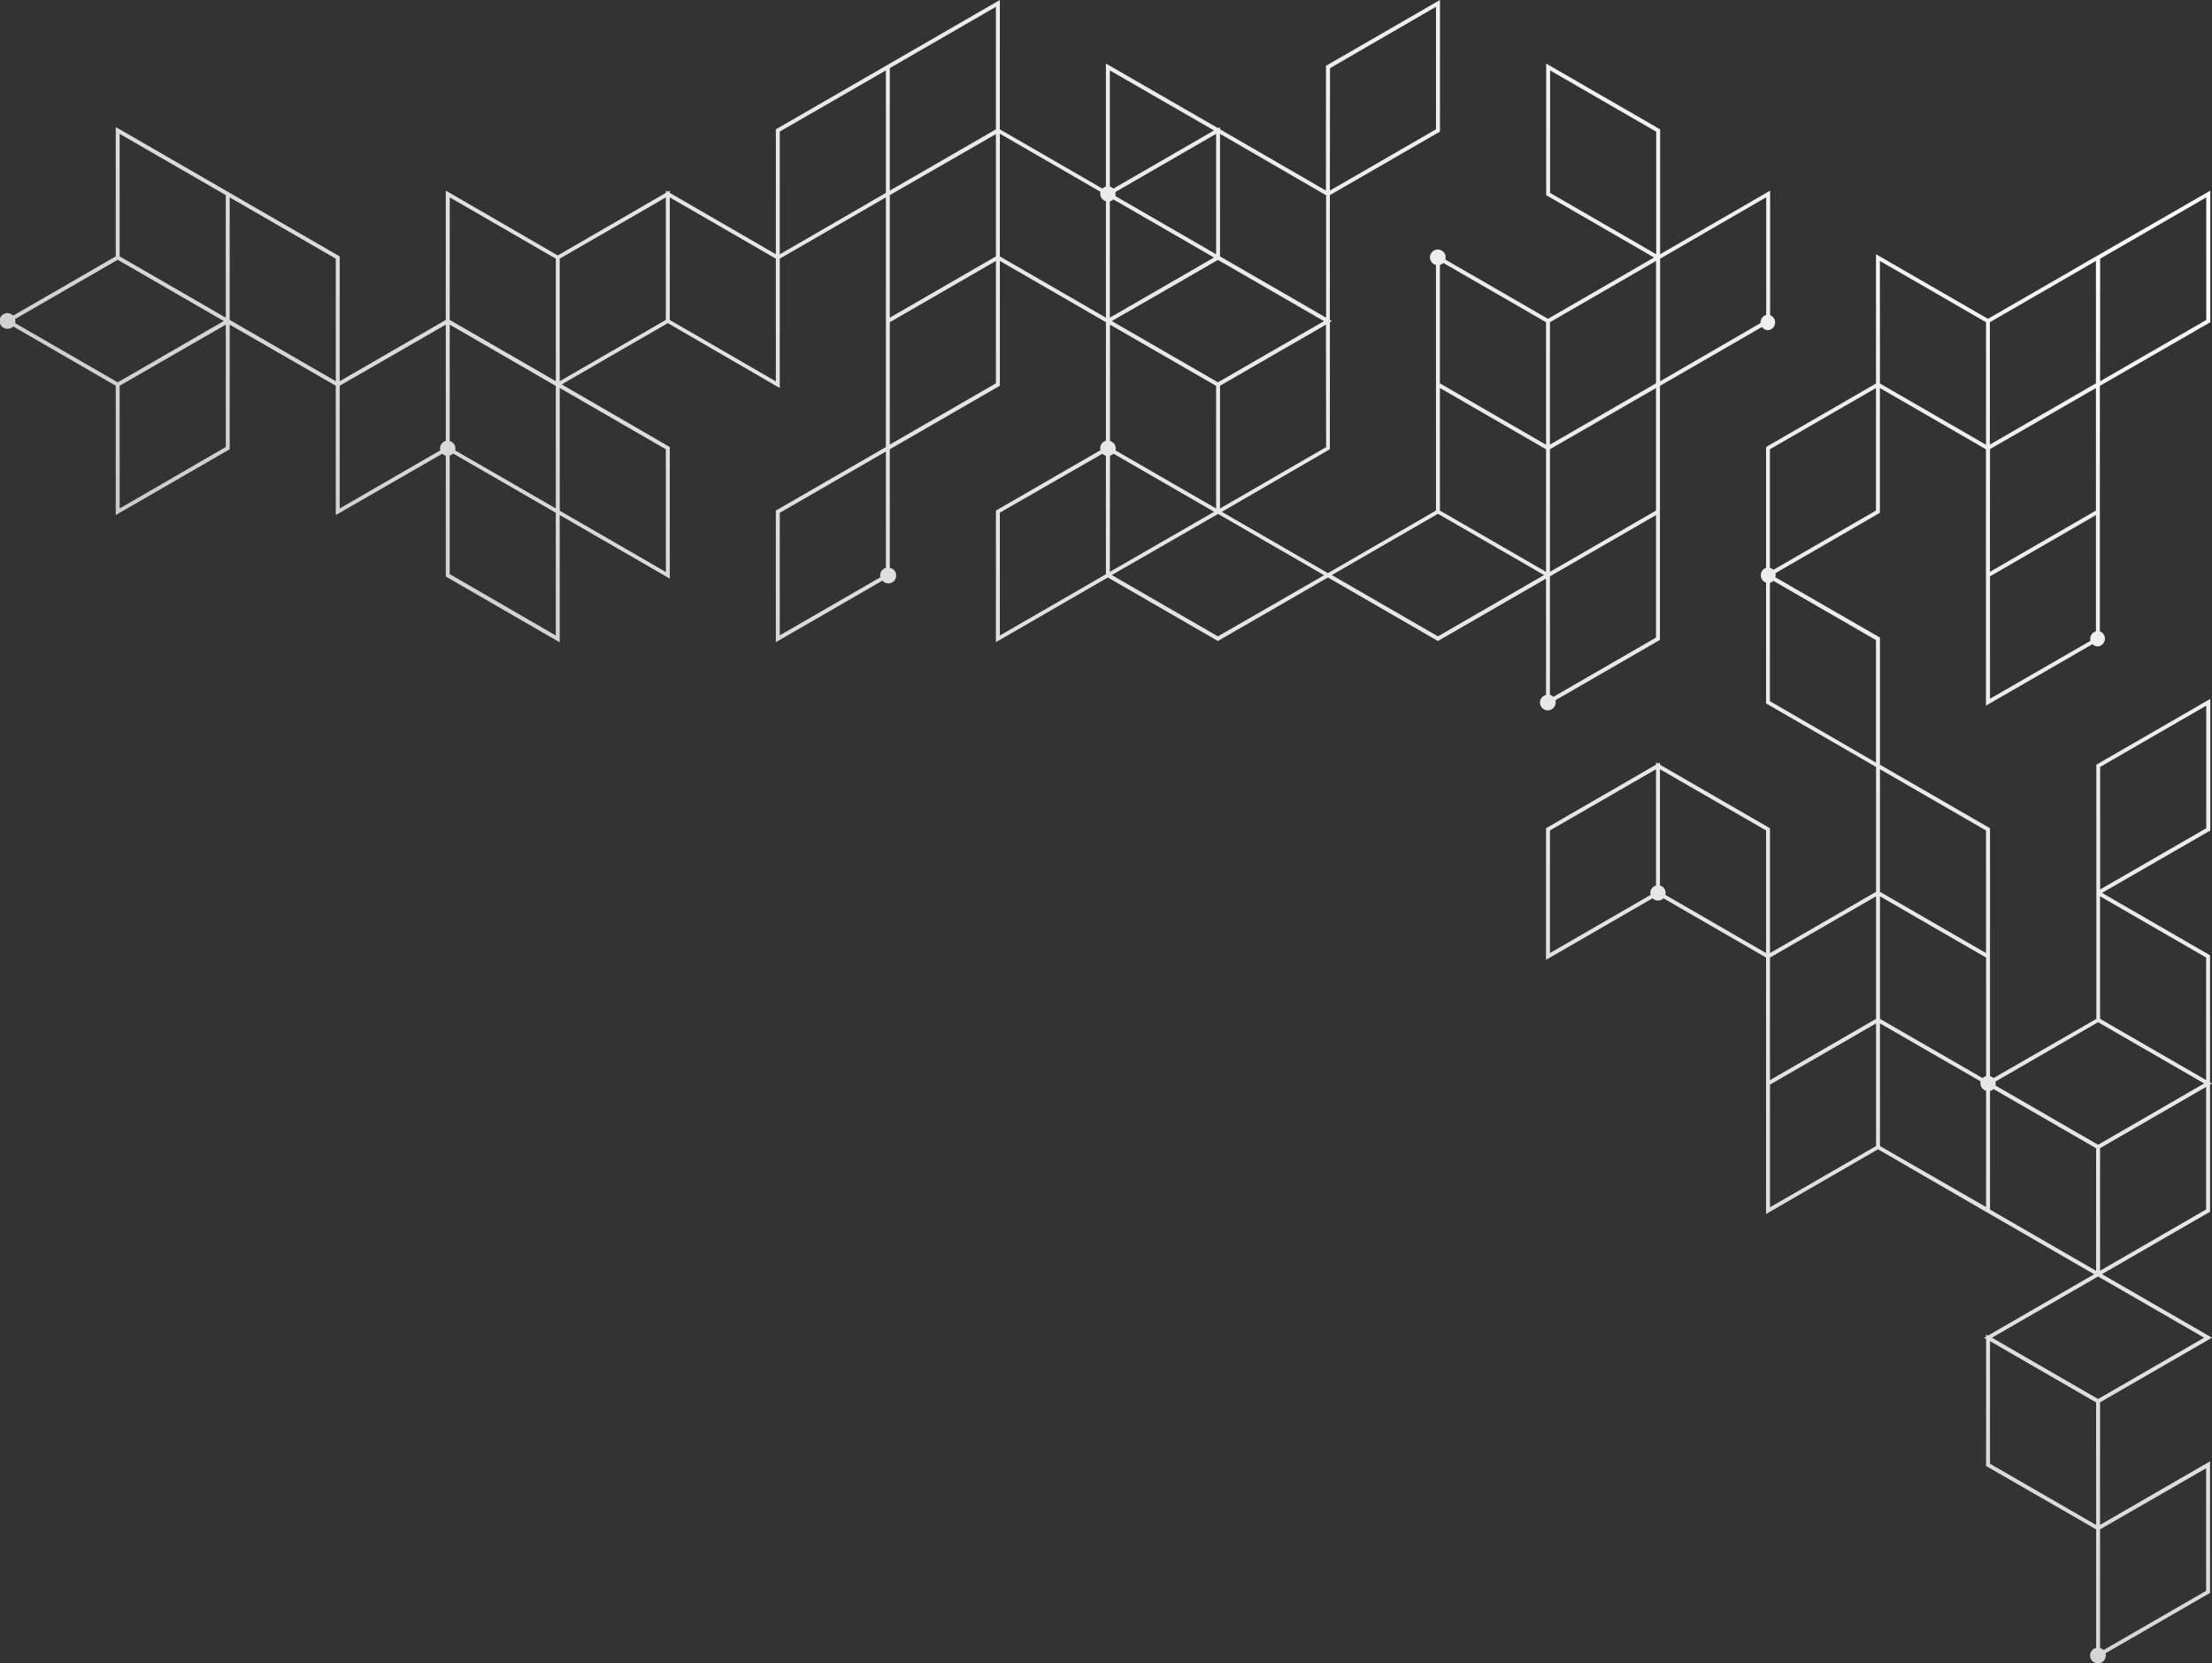 <svg xmlns="http://www.w3.org/2000/svg" xmlns:xlink="http://www.w3.org/1999/xlink" viewBox="0 0 565.68 425.17"><rect x="0" y="0" width="565.68" height="425.17" fill="#333333" stroke="none"/><defs><style>.cls-1{fill:url(#linear-gradient);}</style><linearGradient id="linear-gradient" x1="250.23" y1="287.93" x2="469.69" y2="-28.77" gradientUnits="userSpaceOnUse"><stop offset="0" stop-color="#c8cacc"/><stop offset="0.14" stop-color="#d5d6d7"/><stop offset="0.38" stop-color="#e4e6e6"/><stop offset="0.57" stop-color="#eaebeb"/><stop offset="0.75" stop-color="#eeefef"/><stop offset="0.93" stop-color="#fafbfb"/><stop offset="0.98" stop-color="#fff"/></linearGradient></defs><g id="Layer_2" data-name="Layer 2"><g id="Layer_1-2" data-name="Layer 1"><path class="cls-1" d="M565.68,342l-28.13-16.25,27.38-15.81.25-.14V277.3l.5-.29-.5-.29V244.23l-27.62-15.95L565,212.47l.25-.15V178.68l-28.89,16.68-.25.14v31.92h0v33.07L509.8,275.63a1.9,1.9,0,0,0-.89-.51V211.75l-28.14-16.24V163L454,147.58a1.82,1.82,0,0,0,.08-.52,2.09,2.09,0,0,0-.07-.51l26.49-15.3.25-.14V99.21l27.12,15.65v65.55l27.24-15.72a2,2,0,0,0,1.39.58,2,2,0,0,0,.5-3.86V98.65L565,82.53l.25-.15V48.74L537,65v0L508.39,81.51,479.75,65V98.05l-27.86,16.09-.25.15v30.88a2,2,0,0,0,0,3.78v30.89l28.13,16.24V228l-27.13,15.67V211.75L424.5,195.5v-.58l-.5.29-.5-.29v.58l-27.88,16.1-.25.15v33.64l27.24-15.73a1.94,1.94,0,0,0,1.39.58,2,2,0,0,0,1.4-.58l26.24,15.15v65.56l28.63-16.54,27.64,16h0l27.64,15.95-27.14,15.67-.5-.29v.58l-.5.29.5.29v32.49L536.05,391v30.31a2,2,0,1,0,2.46,1.89,1.7,1.7,0,0,0-.08-.51l26.5-15.3.25-.15V373.61l-28.13,16.24V358.52ZM537.07,196.08l27.14-15.67v31.34l-27.14,15.66Zm27.11,113.13-27.13,15.67V293.54l27.13-15.66Zm0-33.07-27.13-15.66V229.14l27.13,15.67Zm-27.63-14.8L563.68,277l-12.32,7.12-14.81,8.55L510.3,277.52a1.89,1.89,0,0,0,0-1Zm-28.64-16.52v30.3a2,2,0,0,0-.89.51l-12.68-7.32-13.57-7.83V229.15L494.34,237Zm1-130L536,99.2v31.33L508.89,146.2Zm0,63.82V147.35L536,131.68v29.73a2,2,0,0,0-1.46,1.89,1.82,1.82,0,0,0,.08.52ZM537.07,66.14l27.14-15.67V81.81L537.07,97.47ZM536,98l-27.13,15.67V82.38L536,66.71ZM480.75,66.71l27.14,15.67v31.33L480.77,98.05v-.59l0,0Zm-1,32.49v31.33l-26.24,15.15a2,2,0,0,0-.89-.51V114.86Zm-27.13,80.06V149a2,2,0,0,0,.89-.5l26.24,15.15v31.33Zm55.27,33.07v31.33l-13.57-7.83L480.77,228V196.66ZM396.37,243.66V212.32l27.13-15.66v29.73a2,2,0,0,0-1.46,1.89,1.7,1.7,0,0,0,.08.51Zm28.13-17.27V196.66l27.14,15.66v31.34l-25.75-14.87a2.09,2.09,0,0,0,.08-.51A2,2,0,0,0,424.5,226.39Zm28.14,18.43,27.13-15.67v31.33l-27.13,15.67Zm0,32.48,27.13-15.66V293l-27.13,15.66ZM480.77,293V261.64l13.57,7.83,12.18,7a2.09,2.09,0,0,0-.07.51,2,2,0,0,0,1.46,1.89v29.73Zm28.14-14.07a1.9,1.9,0,0,0,.89-.51l26.25,15.15v31.34l-27.14-15.67Zm27.14,47.71h0l.5-.29.5.29h0L563.68,342l-27.13,15.67L509.41,342Zm-27.14,16.24,27.14,15.67v31.33l-27.14-15.66Zm55.27,32.49v31.34l-26.24,15.15a1.9,1.9,0,0,0-.89-.51V391ZM397.83,179.55a1.7,1.7,0,0,0-.08-.51l26.5-15.3.25-.15V98.65l26.09-15.06a1.94,1.94,0,0,0,1.59.83,2,2,0,0,0,.5-3.85V48.74L424.55,65V33.07L395.41,16.25V49.9L423,65.83,395.87,81.51,369.62,66.36a2.25,2.25,0,0,0,.07-.52,2,2,0,1,0-2.46,1.9V97.46h0v33.07l-27.64,16-27.13-15.67L339.84,115l.25-.15V82.37l.5-.29-.5-.28V49.89L368,33.79l.25-.15V0L339.34,16.68l-.25.14V48.73L312,33.06v-.57l-.5.28L282.82,16.24V47.71a1.9,1.9,0,0,0-.89.51L255.69,33.07V0L227.55,16.25h0L198.66,32.92l-.25.15V65L171.28,49.31v-.58l-.5.29-.5-.29v.58l-27.64,16L114,48.73V81.8L86.87,97.46V65.55L57.74,48.73h0L29.6,32.48V65.55L3.36,80.7A2,2,0,1,0,2,84.05a2,2,0,0,0,1.4-.58L29.6,98.62v33.06L58.49,115l.25-.14V83L85.87,98.62v33.06L113.11,116a1.93,1.93,0,0,0,.9.51v30.89l29.13,16.82V131.68l28.14,16.24V114.28l-27.64-16,27.14-15.67L199.41,99.2V66.13l27.14-15.67v63.83l-27.89,16.1-.25.14v33.65l27.25-15.73a2,2,0,1,0,1.89-3.27V114.86l27.89-16.1.25-.14V66.71l27.13,15.66v30.31a2,2,0,0,0-1.46,1.89,1.82,1.82,0,0,0,.08.52l-26.5,15.3-.25.14v33.64l28.63-16.53,28.14,16.24,28.13-16.24,28.14,16.24,27.64-15.95v29.73a2,2,0,1,0,2.46,1.89ZM423.5,163l-26.24,15.15a1.9,1.9,0,0,0-.89-.51V147.35l.5-.29h0l26.63-15.38ZM368.23,99.2l27.14,15.66V146.2l-27.14-15.67Zm28.14,15.66L423.5,99.2v31.33L396.37,146.2ZM423.5,98l-27.13,15.67V82.38L423.5,66.71Zm28.18-47.57v30.1a2,2,0,0,0-1.46,1.89,1.1,1.1,0,0,0,0,.18L424.55,97.47V66.14ZM396.41,18l27.14,15.67V65L396.41,49.32ZM368.23,67.74a2.08,2.08,0,0,0,.89-.51l26.25,15.15v31.33L368.23,98Zm-56.77,30L284.32,82.08,296.65,75l14.81-8.55,27.13,15.66L326.27,89.2ZM283.82,51.49a2,2,0,0,0,.9-.51l25.74,14.86L283.82,81.22ZM311,65,285.21,50.11a1.7,1.7,0,0,0,0-1L311,34.22Zm0,33.65V130l-25.75-14.86a2.25,2.25,0,0,0,.08-.52,2,2,0,0,0-1.47-1.89V83Zm-27.14,17.85a2.12,2.12,0,0,0,.9-.51l25.74,14.86L283.82,146.2Zm55.27-2.19L312,130V98.62L339.09,83Zm1-96.88L367.23,1.73V33.06L340.09,48.73Zm-1,32.49V81.22L312,65.55V34.22ZM310.46,33.35,284.72,48.22a1.93,1.93,0,0,0-.9-.51V18ZM254.69,1.74V33.07L227.55,48.73V17.41ZM170.28,50.46V81.79L143.14,97.46V66.13Zm-55.27,0,27.13,15.67V97.46l-13.56-7.83L115,81.79ZM142.14,130l-13.56-7.84-12.19-7a1.7,1.7,0,0,0,.08-.51,2,2,0,0,0-1.46-1.89V83l13.57,7.83,13.56,7.84ZM85.87,97.46,58.74,81.79V50.46L85.87,66.13ZM30.6,34.22,57.74,49.88V81.22L30.6,65.55ZM3.85,81.57,30.1,66.42,57.23,82.08,44.91,89.2,30.1,97.75,3.85,82.6a1.7,1.7,0,0,0,0-1Zm53.89,32.71L30.6,130V98.62L57.74,83ZM86.87,130V98.62L114,83v29.73a2,2,0,0,0-1.47,1.89,2.09,2.09,0,0,0,.08.51Zm55.27,32.48L115,146.77V116.46a1.9,1.9,0,0,0,.89-.51l12.68,7.32,13.56,7.83Zm28.14-16.24-27.14-15.67V99.19l27.14,15.67Zm28.13-48.73L171.28,81.8V50.46l27.13,15.67Zm1-32.48V33.64L226.55,18V49.31Zm55.28-30.75V65.55L227.55,81.22V49.89ZM199.41,162.44V131.11l27.14-15.67v29.74a2,2,0,0,0-1.46,1.89,2.24,2.24,0,0,0,.07.51ZM254.69,98l-27.14,15.67V82.38l27.14-15.67Zm1-63.82,25.75,14.87a1.7,1.7,0,0,0-.08.51,2,2,0,0,0,1.46,1.89V81.22L255.69,65.55Zm0,96.89L281.93,116a2.08,2.08,0,0,0,.89.51v30.3l-27.13,15.67Zm55.77,31.62-27.14-15.67L311,131.68h0l.5-.28.5.28h0l26.63,15.38Zm29.13-15.67,27.14-15.66,27.14,15.66-27.14,15.67Z"/></g></g></svg>